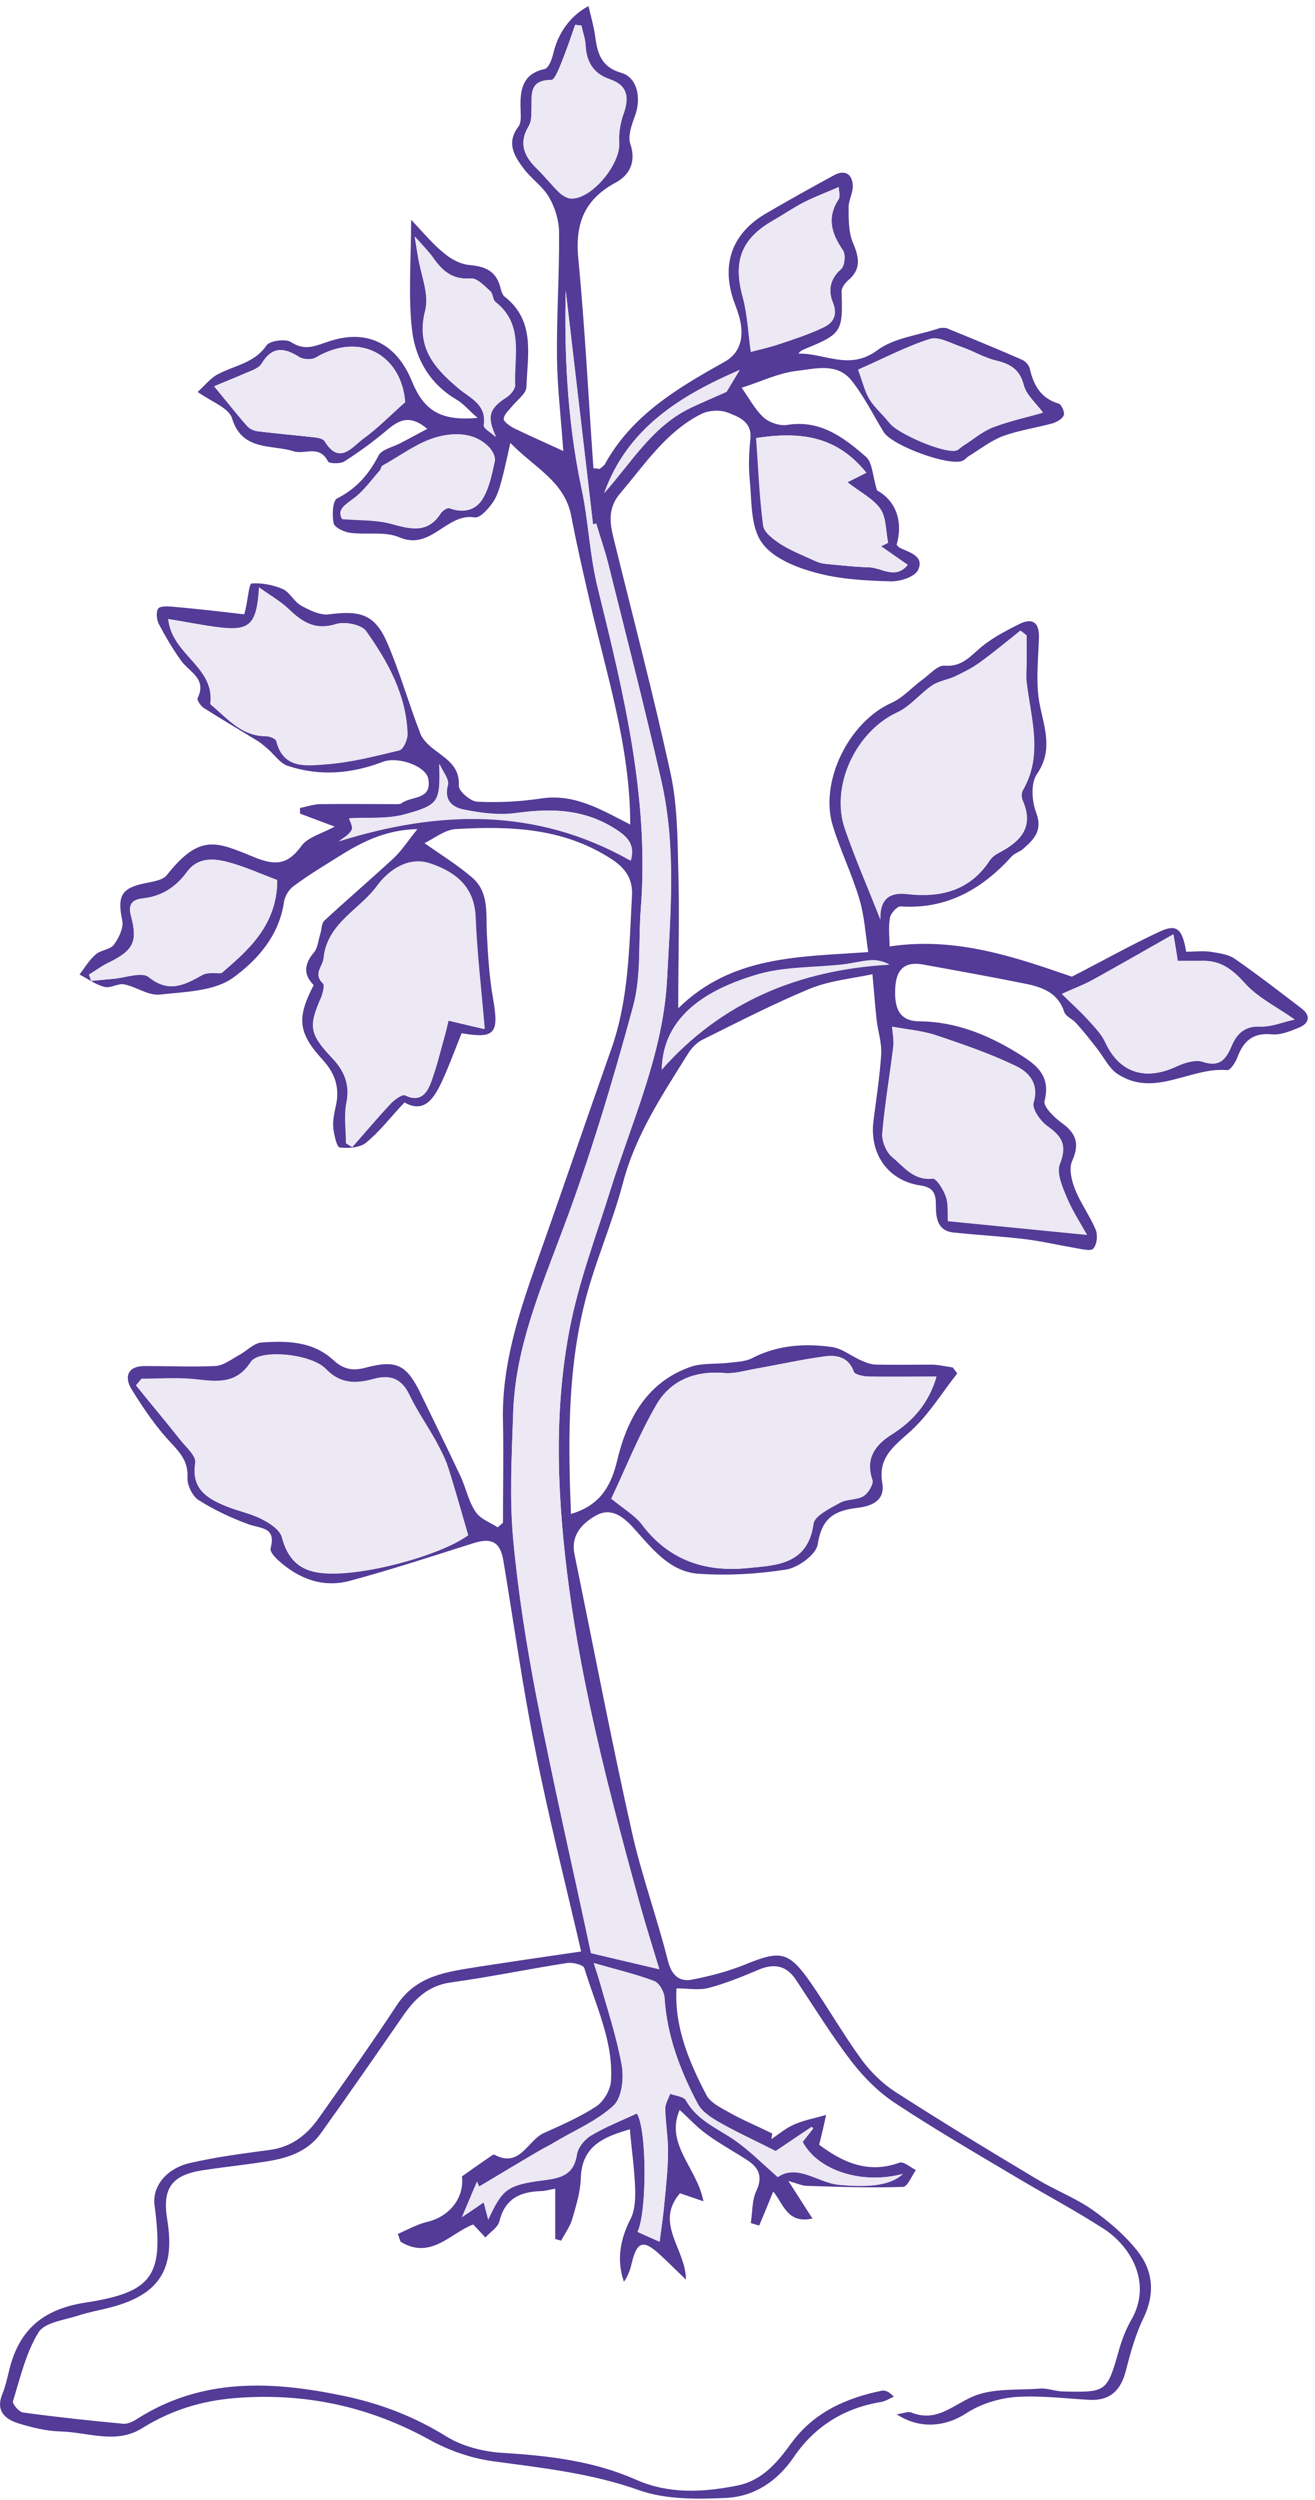 <svg xmlns="http://www.w3.org/2000/svg" width="110" height="209" viewBox="0 0 110 209" fill="none"><path d="M20.376 51.597C20.493 51.069 20.552 50.922 20.581 50.745C20.727 50.07 20.845 48.777 21.05 48.777C21.9 48.718 22.839 48.895 23.66 49.247C24.246 49.512 24.598 50.305 25.184 50.628C25.888 51.01 26.768 51.45 27.501 51.362C30.14 51.01 31.342 51.362 32.368 53.683C33.453 56.18 34.186 58.824 35.183 61.38C35.418 61.938 36.004 62.438 36.532 62.819C37.499 63.554 38.467 64.171 38.379 65.698C38.379 66.139 39.347 66.991 39.904 67.02C41.663 67.109 43.481 67.02 45.24 66.756C48.085 66.315 50.342 67.725 52.718 68.93C52.718 62.349 50.694 56.268 49.287 50.07C48.759 47.778 48.231 45.487 47.791 43.166C47.234 40.228 44.742 39.141 42.69 37.026C42.426 38.201 42.279 38.906 42.103 39.611C41.898 40.375 41.722 41.198 41.311 41.873C40.93 42.461 40.168 43.342 39.699 43.254C37.353 42.872 36.063 46.045 33.424 44.929C32.222 44.4 30.668 44.723 29.319 44.547C28.791 44.488 27.999 44.106 27.911 43.754C27.765 43.078 27.823 41.844 28.205 41.668C29.817 40.845 30.843 39.67 31.665 38.084C31.928 37.555 32.896 37.379 33.541 37.026C34.215 36.674 34.861 36.321 35.74 35.851C34.215 34.559 33.277 35.175 32.251 36.057C31.166 36.968 29.993 37.819 28.791 38.583C28.468 38.789 27.53 38.76 27.442 38.583C26.709 37.144 25.478 38.025 24.569 37.731C22.78 37.144 20.258 37.761 19.408 34.97C19.144 34.089 17.678 33.589 16.535 32.767C17.18 32.179 17.649 31.562 18.265 31.268C19.643 30.534 21.285 30.358 22.282 28.889C22.546 28.477 23.894 28.301 24.334 28.595C25.536 29.388 26.416 28.889 27.53 28.536C30.697 27.479 33.16 28.712 34.45 31.856C35.476 34.353 36.855 35.205 39.963 34.94C39.23 34.324 38.79 33.765 38.203 33.413C35.975 32.12 34.773 30.034 34.479 27.684C34.128 24.805 34.391 21.838 34.391 18.372C35.476 19.517 36.239 20.457 37.177 21.192C37.763 21.691 38.555 22.103 39.318 22.161C40.549 22.279 41.429 22.631 41.81 23.865C41.898 24.188 41.986 24.629 42.22 24.805C44.801 26.832 44.126 29.682 44.038 32.326C44.038 32.913 43.247 33.442 42.807 34C42.543 34.324 42.162 34.647 42.132 35.029C42.132 35.234 42.602 35.587 42.924 35.763C44.243 36.409 45.592 36.997 47.117 37.702C46.941 35.058 46.619 32.443 46.589 29.829C46.56 26.362 46.794 22.925 46.765 19.459C46.765 18.46 46.443 17.373 45.944 16.521C45.416 15.581 44.419 14.934 43.774 14.053C43.012 13.025 42.338 11.938 43.364 10.587C43.657 10.205 43.54 9.47 43.54 8.883C43.511 7.355 43.804 6.151 45.563 5.769C45.915 5.681 46.179 4.917 46.296 4.417C46.677 2.802 47.674 1.333 49.228 0.51C49.434 1.392 49.668 2.185 49.785 3.007C49.961 4.476 50.313 5.622 51.984 6.092C53.304 6.474 53.685 8.207 53.099 9.735C52.835 10.44 52.512 11.38 52.718 11.997C53.245 13.524 52.659 14.641 51.515 15.258C48.876 16.668 48.085 18.724 48.378 21.633C48.935 27.449 49.228 33.295 49.639 39.141L50.166 39.2C50.313 39.053 50.518 38.965 50.606 38.789C52.864 34.705 56.676 32.443 60.576 30.269C61.866 29.564 62.188 28.36 61.954 27.009C61.837 26.333 61.573 25.687 61.338 25.04C60.341 21.985 61.279 19.459 64.124 17.814C66 16.727 67.877 15.669 69.783 14.641C70.662 14.171 71.278 14.523 71.337 15.493C71.366 16.11 70.985 16.727 70.985 17.343C70.985 18.313 70.985 19.341 71.307 20.193C71.835 21.427 72.129 22.455 70.926 23.454C70.662 23.689 70.369 24.1 70.398 24.423C70.516 27.714 70.398 27.919 67.378 29.153C67.173 29.241 66.968 29.3 66.792 29.564C68.962 29.506 71.043 31.004 73.36 29.3C74.767 28.242 76.791 28.037 78.55 27.449C78.755 27.39 79.048 27.39 79.224 27.449C81.306 28.301 83.388 29.153 85.47 30.064C85.763 30.181 86.086 30.534 86.144 30.828C86.467 32.208 87.053 33.295 88.549 33.736C88.783 33.795 89.076 34.441 88.988 34.705C88.9 34.999 88.431 35.264 88.079 35.381C86.701 35.763 85.265 35.969 83.945 36.439C82.919 36.821 82.01 37.526 81.072 38.113C80.866 38.231 80.72 38.436 80.514 38.525C79.342 38.995 74.591 37.232 73.917 36.115C73.037 34.676 72.275 33.119 71.219 31.797C70.017 30.299 68.17 30.828 66.675 31.004C65.091 31.18 63.566 31.944 62.042 32.414C62.657 33.295 63.156 34.235 63.86 34.882C64.329 35.322 65.209 35.616 65.824 35.528C68.61 35.058 70.604 36.586 72.451 38.201C72.979 38.671 72.979 39.729 73.36 40.992C74.767 41.756 75.618 43.372 75.002 45.546C75.119 45.663 75.178 45.751 75.295 45.81C76.116 46.192 77.348 46.515 76.791 47.661C76.497 48.248 75.266 48.63 74.474 48.601C72.363 48.542 70.193 48.425 68.199 47.866C66.557 47.426 64.593 46.633 63.713 45.34C62.775 44.018 62.892 41.903 62.716 40.111C62.599 38.965 62.657 37.79 62.775 36.644C62.892 35.234 61.778 34.852 60.898 34.5C60.253 34.235 59.227 34.294 58.582 34.647C55.679 36.145 53.92 38.848 51.867 41.257C50.87 42.432 50.987 43.636 51.31 44.929C52.923 51.509 54.653 58.031 56.09 64.641C56.647 67.197 56.676 69.899 56.735 72.543C56.852 76.304 56.735 80.064 56.735 84.294C61.221 79.888 66.792 80.005 72.627 79.594C72.392 78.037 72.304 76.568 71.894 75.187C71.278 73.102 70.311 71.133 69.665 69.047C68.522 65.346 71.014 60.352 74.562 58.765C75.559 58.325 76.322 57.414 77.23 56.768C77.817 56.327 78.462 55.593 79.019 55.651C80.28 55.74 80.925 55.123 81.775 54.359C82.772 53.448 84.004 52.802 85.235 52.185C86.32 51.627 86.965 51.979 86.907 53.36C86.848 55.24 86.613 57.208 86.995 59C87.405 60.998 88.079 62.761 86.731 64.729C86.203 65.493 86.32 66.991 86.672 67.931C87.258 69.459 86.467 70.193 85.528 71.016C85.265 71.221 84.883 71.339 84.649 71.574C82.156 74.335 79.195 76.039 75.325 75.775C75.031 75.775 74.504 76.362 74.445 76.715C74.298 77.567 74.415 78.419 74.415 79.124C80.045 78.272 85.118 80.093 89.663 81.65C92.302 80.299 94.589 79.006 96.993 77.89C98.43 77.214 98.899 77.626 99.222 79.564C99.867 79.564 100.571 79.476 101.245 79.564C101.949 79.682 102.77 79.77 103.327 80.181C105.233 81.503 107.051 82.914 108.898 84.324C109.66 84.911 109.514 85.558 108.663 85.91C107.93 86.204 107.109 86.556 106.347 86.468C104.793 86.321 104.001 87.056 103.503 88.407C103.356 88.818 102.916 89.465 102.682 89.465C99.573 89.171 96.553 91.844 93.445 89.758C92.8 89.318 92.39 88.495 91.891 87.82C91.275 87.026 90.66 86.233 89.985 85.499C89.692 85.176 89.135 84.97 89.018 84.588C88.519 83.031 87.258 82.561 85.91 82.267C83.007 81.68 80.075 81.151 77.142 80.622C75.559 80.358 74.943 81.18 74.885 82.649C74.797 84.412 75.325 85.381 76.908 85.381C79.899 85.411 82.538 86.468 85.001 87.966C86.496 88.877 87.962 89.788 87.376 92.05C87.258 92.49 88.138 93.372 88.725 93.812C89.956 94.665 90.367 95.546 89.692 97.044C89.399 97.69 89.633 98.689 89.927 99.424C90.396 100.599 91.158 101.627 91.657 102.802C91.833 103.243 91.774 104.036 91.451 104.388C91.246 104.623 90.454 104.418 89.927 104.33C88.549 104.095 87.171 103.771 85.763 103.595C83.769 103.36 81.746 103.243 79.752 103.037C78.345 102.89 78.286 101.686 78.286 100.687C78.286 99.688 77.993 99.247 76.967 99.1C74.269 98.689 72.715 96.457 73.067 93.695C73.301 91.844 73.595 89.993 73.712 88.143C73.77 87.203 73.448 86.233 73.331 85.293C73.213 84.177 73.125 83.06 72.979 81.445C71.337 81.797 69.431 81.974 67.76 82.649C64.71 83.912 61.749 85.44 58.787 86.909C58.289 87.144 57.849 87.614 57.556 88.084C55.415 91.521 53.157 94.87 52.102 98.924C51.163 102.479 49.609 105.857 48.788 109.412C47.469 115.023 47.528 120.751 47.762 126.568C50.02 125.893 51.046 124.482 51.603 122.191C52.424 118.695 54.066 115.552 57.79 114.259C58.758 113.936 59.872 114.053 60.898 113.936C61.573 113.848 62.306 113.848 62.892 113.554C65.033 112.438 67.32 112.291 69.607 112.614C70.457 112.731 71.249 113.407 72.099 113.76C72.48 113.936 72.92 114.083 73.36 114.083C74.855 114.112 76.38 114.083 77.876 114.083C78.491 114.083 79.078 114.23 79.693 114.318C79.811 114.494 79.957 114.641 80.075 114.817C78.755 116.492 77.641 118.343 76.087 119.723C74.738 120.928 73.448 121.868 73.8 123.954C74.093 125.569 72.715 125.951 71.63 126.069C69.695 126.304 68.727 127.009 68.405 129.095C68.287 129.947 66.792 131.034 65.795 131.21C63.361 131.592 60.869 131.739 58.406 131.562C55.943 131.386 54.447 129.33 52.893 127.626C52.014 126.686 51.046 126.039 49.873 126.686C48.73 127.332 47.733 128.301 48.055 129.917C49.639 137.673 51.134 145.458 52.864 153.184C53.685 156.827 54.975 160.352 55.884 163.965C56.207 165.199 56.881 165.699 57.907 165.493C59.403 165.199 60.898 164.817 62.335 164.23C65.296 163.025 65.971 163.114 67.818 165.758C69.284 167.873 70.574 170.135 72.099 172.221C72.862 173.249 73.858 174.218 74.914 174.894C78.843 177.42 82.802 179.829 86.789 182.209C88.255 183.09 89.927 183.736 91.334 184.706C92.712 185.675 94.061 186.821 95.117 188.143C96.466 189.817 96.641 191.756 95.644 193.813C94.97 195.194 94.56 196.721 94.178 198.19C93.768 199.806 92.888 200.716 91.129 200.628C89.047 200.511 86.965 200.246 84.913 200.393C83.505 200.511 82.01 200.981 80.837 201.745C79.136 202.861 76.967 203.125 75.002 201.833C75.53 201.774 75.94 201.568 76.234 201.686C78.286 202.508 79.606 201.157 81.277 200.393C82.948 199.629 85.03 199.835 86.965 199.688C87.581 199.63 88.226 199.894 88.842 199.923C92.595 200.011 92.595 200.011 93.621 196.398C93.856 195.575 94.178 194.753 94.589 194.018C96.466 190.846 94.53 187.761 92.36 186.351C90.044 184.853 87.61 183.56 85.235 182.15C81.775 180.094 78.286 178.067 74.943 175.863C73.536 174.953 72.275 173.689 71.249 172.367C69.578 170.193 68.111 167.814 66.587 165.522C65.795 164.318 64.769 164.112 63.449 164.671C62.071 165.258 60.693 165.816 59.256 166.198C58.435 166.404 57.497 166.228 56.588 166.228C56.412 169.488 57.644 172.367 59.08 175.129C59.432 175.805 60.312 176.216 61.045 176.627C62.188 177.273 63.42 177.773 64.593 178.36C64.593 178.507 64.534 178.684 64.534 178.83C65.179 178.39 65.795 177.861 66.528 177.567C67.349 177.215 68.258 177.068 69.108 176.803C68.932 177.597 68.757 178.39 68.522 179.3C70.34 180.652 72.51 181.798 75.237 180.799C75.588 180.681 76.145 181.181 76.615 181.416C76.263 181.915 75.911 182.826 75.53 182.826C72.862 182.914 70.164 182.826 67.496 182.738C67.114 182.738 66.763 182.561 65.942 182.326C66.733 183.531 67.29 184.441 67.965 185.47C65.854 185.94 65.531 184.236 64.681 183.208C64.27 184.236 63.889 185.147 63.508 186.057C63.273 185.998 63.039 185.91 62.804 185.852C62.951 184.941 62.892 183.942 63.273 183.149C63.801 182.003 63.508 181.269 62.599 180.652C61.455 179.888 60.224 179.242 59.11 178.419C58.289 177.832 57.614 177.068 56.852 176.392C55.62 179.271 58.289 181.181 58.846 184.03C57.995 183.736 57.38 183.531 56.881 183.355C54.711 185.881 57.38 188.025 57.38 190.581C56.647 189.876 55.943 189.171 55.181 188.466C53.802 187.203 53.275 187.379 52.835 189.23C52.718 189.759 52.542 190.258 52.19 190.758C51.545 188.877 51.897 187.144 52.776 185.44C53.128 184.706 53.157 183.766 53.128 182.914C53.069 181.298 52.835 179.712 52.688 178.008C50.636 178.625 48.671 179.3 48.583 182.091C48.554 183.237 48.202 184.353 47.879 185.47C47.703 186.116 47.264 186.704 46.941 187.32C46.765 187.262 46.589 187.232 46.443 187.174V182.973C46.062 183.031 45.622 183.178 45.211 183.178C43.481 183.237 42.25 183.825 41.781 185.675C41.663 186.204 41.018 186.586 40.608 187.056C40.285 186.733 39.992 186.38 39.581 185.969C37.734 186.645 36.033 188.966 33.512 187.409C33.424 187.203 33.365 186.968 33.277 186.762C34.069 186.41 34.861 185.969 35.682 185.763C37.617 185.323 38.848 183.736 38.643 181.944C39.493 181.357 40.256 180.799 41.047 180.27C41.135 180.211 41.282 180.094 41.341 180.123C43.481 181.298 44.126 178.948 45.475 178.331C46.97 177.655 48.525 176.98 49.873 176.098C50.489 175.687 51.046 174.747 51.105 174.013C51.339 170.664 49.815 167.638 48.876 164.524C48.788 164.259 47.879 164.024 47.41 164.112C44.185 164.612 40.959 165.287 37.734 165.728C35.799 165.993 34.655 167.138 33.658 168.607C31.401 171.868 29.143 175.129 26.826 178.36C25.654 179.976 23.865 180.476 22.018 180.74C20.317 181.004 18.587 181.181 16.886 181.445C14.335 181.856 13.573 182.973 13.984 185.528C14.687 189.729 13.309 191.845 9.233 192.902C8.354 193.137 7.445 193.284 6.565 193.578C5.392 193.96 3.75 194.136 3.223 194.988C2.167 196.692 1.698 198.778 1.082 200.746C1.023 200.981 1.61 201.657 1.932 201.686C4.718 202.068 7.503 202.362 10.318 202.626C10.67 202.655 11.11 202.45 11.433 202.244C16.886 198.748 22.78 199.042 28.791 200.305C31.87 200.951 34.685 202.038 37.382 203.713C38.731 204.536 40.49 204.976 42.103 205.064C45.915 205.299 49.668 205.74 53.187 207.297C55.972 208.531 58.816 208.355 61.661 207.796C63.742 207.385 65.003 205.887 66.176 204.271C68.053 201.686 70.75 200.481 73.741 199.865C74.034 199.806 74.357 199.923 74.767 200.364C74.416 200.511 74.064 200.746 73.712 200.805C70.633 201.304 68.17 202.832 66.44 205.358C65.033 207.444 63.097 208.707 60.752 208.825C58.318 208.942 55.679 208.971 53.45 208.178C49.492 206.768 45.416 206.328 41.311 205.769C39.493 205.534 37.617 204.888 36.004 204.007C30.873 201.157 25.478 200.011 19.643 200.481C16.798 200.716 14.277 201.51 11.872 203.008C9.703 204.359 7.357 203.331 5.099 203.272C3.897 203.243 2.695 202.949 1.551 202.597C0.408 202.244 -0.384 201.539 0.202 200.129C0.437 199.541 0.584 198.924 0.73 198.308C1.522 194.841 3.516 193.049 7.181 192.491C12.899 191.61 13.69 190.17 12.928 184.353C12.723 182.826 13.866 181.298 15.889 180.828C18.059 180.329 20.288 180.035 22.516 179.741C24.393 179.506 25.683 178.478 26.709 177.009C28.908 173.895 31.107 170.81 33.189 167.638C34.831 165.141 37.382 164.847 39.933 164.436C42.777 163.995 45.592 163.584 48.612 163.143C47.322 157.532 45.886 151.921 44.771 146.251C43.716 141.022 42.983 135.705 42.103 130.446C41.839 128.889 41.106 128.536 39.611 129.007C36.18 130.093 32.779 131.21 29.29 132.15C27.032 132.767 24.979 132.003 23.249 130.417C22.956 130.152 22.575 129.712 22.634 129.447C23.132 127.626 21.783 127.802 20.757 127.42C19.32 126.891 17.883 126.216 16.593 125.393C16.095 125.07 15.655 124.159 15.684 123.542C15.743 122.308 15.215 121.603 14.394 120.722C13.104 119.371 12.019 117.784 11.022 116.169C10.377 115.14 10.641 114.2 12.107 114.2C14.072 114.2 16.036 114.288 18.001 114.2C18.675 114.171 19.349 113.642 19.994 113.29C20.64 112.937 21.226 112.291 21.871 112.232C24.012 112.085 26.152 112.115 27.882 113.701C28.674 114.435 29.436 114.641 30.55 114.347C33.189 113.642 34.01 114.083 35.212 116.551C36.327 118.871 37.47 121.163 38.555 123.484C38.995 124.453 39.2 125.54 39.787 126.392C40.168 126.979 40.989 127.273 41.634 127.685C41.781 127.567 41.927 127.42 42.074 127.303C42.074 124.482 42.132 121.662 42.074 118.842C41.956 114.2 43.364 109.882 44.889 105.563C47 99.629 49.023 93.666 51.134 87.702C52.6 83.56 52.63 79.212 52.864 74.894C52.952 73.513 52.336 72.573 51.134 71.809C47.117 69.194 42.631 69.047 38.115 69.312C37.177 69.371 36.268 70.134 35.506 70.487C36.884 71.456 38.262 72.308 39.464 73.337C40.93 74.57 40.637 76.333 40.725 78.007C40.813 79.858 40.93 81.709 41.253 83.531C41.751 86.409 41.399 86.85 38.614 86.38C38.057 87.761 37.558 89.141 36.942 90.463C36.297 91.815 35.506 93.108 33.834 92.167C32.691 93.372 31.782 94.576 30.638 95.516C30.11 95.957 29.143 96.016 28.41 95.928C28.175 95.898 27.941 94.87 27.882 94.312C27.823 93.754 27.941 93.166 28.058 92.608C28.439 91.08 28.117 89.847 27.032 88.642C24.921 86.351 24.803 85.117 26.24 82.355C25.39 81.503 25.419 80.622 26.24 79.653C26.592 79.241 26.621 78.595 26.797 78.066C26.914 77.684 26.885 77.185 27.149 76.95C29.055 75.187 31.049 73.483 32.955 71.721C33.629 71.075 34.157 70.252 34.919 69.312C32.427 69.371 30.55 70.252 28.762 71.339C27.354 72.22 25.918 73.072 24.569 74.071C24.158 74.365 23.806 74.952 23.748 75.452C23.337 78.243 21.49 80.299 19.496 81.739C17.913 82.884 15.45 82.914 13.338 83.149C12.4 83.237 11.403 82.502 10.406 82.297C9.879 82.179 9.233 82.649 8.735 82.502C8.002 82.326 7.357 81.827 6.653 81.474C7.093 80.886 7.474 80.24 8.031 79.77C8.442 79.418 9.233 79.388 9.527 78.977C9.937 78.419 10.348 77.567 10.23 76.979C9.791 74.864 10.142 74.218 12.283 73.807C12.869 73.689 13.632 73.572 13.954 73.16C16.769 69.606 18.147 70.399 21.343 71.691C23.103 72.397 24.099 72.25 25.214 70.722C25.741 69.987 26.914 69.694 27.999 69.106C26.885 68.695 25.976 68.342 25.096 68.019C25.096 67.872 25.096 67.725 25.096 67.549C25.654 67.432 26.181 67.255 26.738 67.226C28.908 67.197 31.049 67.226 33.219 67.226C33.336 67.226 33.483 67.226 33.57 67.167C34.362 66.521 36.151 66.932 35.828 65.111C35.623 64.024 33.248 63.201 31.987 63.701C29.377 64.7 26.709 64.905 24.07 64.024C23.425 63.818 22.956 63.084 22.369 62.584C22.135 62.379 21.9 62.173 21.637 61.997C20.112 61.057 18.558 60.146 17.033 59.177C16.769 59 16.447 58.501 16.535 58.354C17.326 56.738 15.831 56.18 15.156 55.24C14.453 54.271 13.837 53.213 13.28 52.156C13.104 51.803 13.045 51.186 13.221 50.892C13.368 50.657 13.984 50.687 14.394 50.716C16.417 50.892 18.47 51.127 20.464 51.362L20.376 51.597ZM47.322 24.306C47.205 29.153 47.41 35.029 48.642 40.816C49.228 43.577 49.316 46.486 50.02 49.218C52.219 58.031 54.33 66.844 53.597 76.039C53.392 78.742 53.656 81.562 52.952 84.147C51.251 90.434 49.375 96.721 47.058 102.831C45.182 107.855 43.071 112.761 42.924 118.196C42.807 121.662 42.631 125.158 42.924 128.625C43.335 133.09 44.038 137.526 44.889 141.933C46.296 149.13 47.938 156.269 49.434 163.26C51.398 163.73 53.099 164.112 55.151 164.612C54.565 162.673 54.037 161.028 53.568 159.324C50.46 148.072 47.528 136.821 46.853 125.07C46.589 120.34 46.765 115.699 47.645 111.116C48.407 107.15 49.844 103.301 51.075 99.424C52.893 93.636 55.474 88.025 55.796 81.885C56.09 76.362 56.559 70.781 55.327 65.287C53.949 59.206 52.395 53.154 50.87 47.073C50.577 45.957 50.196 44.841 49.873 43.754C49.785 43.783 49.697 43.812 49.609 43.842C48.818 36.968 47.997 30.093 47.322 24.276V24.306ZM11.843 115.258C11.697 115.434 11.55 115.61 11.374 115.816C12.605 117.344 13.866 118.842 15.098 120.399C15.567 120.987 16.417 121.721 16.329 122.279C15.977 124.482 17.326 125.276 18.91 125.922C19.907 126.333 21.021 126.539 21.959 127.038C22.604 127.361 23.425 127.92 23.572 128.507C24.041 130.27 24.979 131.298 26.856 131.504C30.11 131.885 36.825 130.064 39.142 128.36C38.555 126.392 38.057 124.541 37.47 122.72C37.236 121.956 36.855 121.222 36.473 120.546C35.74 119.253 34.861 118.019 34.245 116.668C33.57 115.258 32.632 114.905 31.166 115.317C29.759 115.728 28.439 115.728 27.237 114.465C25.976 113.172 21.666 112.79 20.962 113.877C19.701 115.816 18.059 115.522 16.241 115.317C14.775 115.17 13.309 115.287 11.814 115.287L11.843 115.258ZM51.134 125.276C52.219 126.157 53.157 126.686 53.714 127.45C55.943 130.446 59.022 131.445 62.54 131.092C64.915 130.857 67.584 130.828 68.053 127.391C68.141 126.715 69.431 126.098 70.281 125.628C70.868 125.305 71.689 125.422 72.246 125.07C72.627 124.835 73.096 124.071 72.979 123.719C72.363 121.897 73.243 120.781 74.591 119.929C76.409 118.783 77.7 117.285 78.345 115.082C76.439 115.082 74.621 115.082 72.773 115.082C72.304 115.082 71.513 114.935 71.425 114.67C70.956 113.378 69.929 113.26 68.903 113.407C66.997 113.672 65.091 114.083 63.185 114.435C62.335 114.582 61.485 114.847 60.664 114.788C58.201 114.582 56.119 115.375 54.917 117.461C53.421 120.046 52.307 122.867 51.163 125.276H51.134ZM73.653 76.921C73.565 75.04 74.533 74.6 75.852 74.747C78.667 75.07 81.13 74.482 82.802 71.926C82.978 71.662 83.3 71.427 83.593 71.28C85.382 70.34 86.525 69.136 85.558 66.932C85.441 66.697 85.441 66.286 85.558 66.08C87.288 63.113 86.232 60.058 85.88 57.003C85.822 56.474 85.88 55.975 85.88 55.446C85.88 54.682 85.88 53.889 85.88 53.125C85.704 53.008 85.558 52.89 85.382 52.743C84.268 53.624 83.153 54.535 82.01 55.387C81.365 55.857 80.632 56.21 79.928 56.562C79.312 56.856 78.55 56.944 77.993 57.326C76.966 58.002 76.145 59.089 75.061 59.588C71.63 61.174 69.46 65.728 70.692 69.312C71.542 71.78 72.598 74.189 73.683 76.95L73.653 76.921ZM40.52 85.998C40.227 82.59 39.875 79.623 39.757 76.627C39.64 74.071 37.998 72.896 36.004 72.22C34.186 71.603 32.515 72.72 31.547 74.042C30.081 76.069 27.354 77.156 27.061 80.123C26.973 80.828 26.181 81.415 27.002 82.209C27.178 82.355 27.002 82.972 26.885 83.325C25.771 85.822 25.888 86.439 27.794 88.466C28.791 89.523 29.29 90.669 28.967 92.226C28.762 93.284 28.938 94.459 28.938 95.575C29.113 95.693 29.29 95.781 29.465 95.898C30.521 94.694 31.577 93.46 32.661 92.285C32.984 91.932 33.629 91.462 33.893 91.58C35.095 92.167 35.682 91.462 36.004 90.581C36.503 89.259 36.825 87.878 37.206 86.527C37.324 86.116 37.412 85.704 37.499 85.323C38.584 85.587 39.493 85.793 40.49 86.028L40.52 85.998ZM90.924 103.243C90.367 102.244 89.692 101.216 89.223 100.099C88.871 99.218 88.343 98.043 88.637 97.279C89.252 95.751 88.812 94.988 87.61 94.136C87.024 93.724 86.261 92.667 86.437 92.167C86.936 90.493 85.998 89.582 84.913 89.083C82.772 88.055 80.514 87.291 78.257 86.527C77.084 86.145 75.823 86.057 74.621 85.822C74.65 86.351 74.797 86.968 74.709 87.585C74.416 89.964 74.005 92.344 73.8 94.723C73.741 95.37 74.122 96.31 74.621 96.721C75.588 97.514 76.409 98.689 77.993 98.513C78.315 98.484 78.902 99.424 79.107 100.011C79.342 100.628 79.254 101.362 79.283 102.068C83.065 102.449 86.789 102.802 90.894 103.213L90.924 103.243ZM14.072 51.774C14.394 54.741 17.971 55.74 17.59 58.824C17.59 58.883 17.737 59 17.825 59.059C19.115 60.175 20.288 61.556 22.223 61.527C22.516 61.527 23.044 61.733 23.103 61.938C23.689 64.318 25.654 63.995 27.208 63.877C29.29 63.73 31.342 63.201 33.395 62.702C33.717 62.614 34.098 61.821 34.069 61.351C33.952 58.06 32.427 55.299 30.609 52.743C30.228 52.214 28.85 51.95 28.146 52.156C26.416 52.714 25.302 52.038 24.158 50.922C23.454 50.246 22.604 49.776 21.666 49.1C21.461 52.332 20.874 52.802 17.942 52.391C16.652 52.214 15.362 51.95 14.042 51.744L14.072 51.774ZM64.886 179.829C63.009 178.889 61.543 178.213 60.165 177.42C59.491 177.038 58.728 176.539 58.377 175.893C56.91 173.131 55.796 170.223 55.591 167.021C55.562 166.521 55.151 165.758 54.711 165.611C53.157 165.023 51.515 164.641 49.668 164.112C49.932 164.935 50.078 165.376 50.196 165.787C50.841 168.078 51.603 170.37 52.014 172.691C52.19 173.778 52.014 175.393 51.31 176.04C49.903 177.332 48.055 178.096 46.384 179.095C45.915 179.389 45.387 179.624 44.918 179.917C43.305 180.857 41.693 181.827 40.08 182.796C40.021 182.649 39.963 182.532 39.904 182.385C39.493 183.325 39.112 184.265 38.643 185.352C39.318 184.912 39.816 184.559 40.461 184.118C40.608 184.706 40.725 185.088 40.842 185.558C42.044 182.973 42.426 182.649 45.504 182.268C46.912 182.091 47.997 181.827 48.261 180.123C48.349 179.535 48.906 178.83 49.434 178.537C50.665 177.802 51.984 177.273 53.275 176.686C54.125 178.037 54.125 184.882 53.333 186.586C54.037 186.909 54.741 187.203 55.181 187.409C55.298 186.38 55.474 185.352 55.562 184.324C55.708 182.855 55.855 181.357 55.884 179.888C55.884 178.684 55.679 177.479 55.65 176.275C55.65 175.863 55.914 175.452 56.06 175.041C56.529 175.217 57.204 175.246 57.38 175.599C58.318 177.273 59.989 177.92 61.455 178.919C62.716 179.8 63.83 180.916 65.062 182.003C66.733 180.857 68.405 182.473 70.164 182.649C72.803 182.884 74.533 182.649 75.53 181.739C72.099 182.649 68.434 181.474 67.144 179.065C67.437 178.684 67.73 178.331 68.023 177.949C67.994 177.89 67.935 177.861 67.906 177.802C66.763 178.566 65.619 179.359 64.886 179.829ZM98.137 78.125C95.703 79.506 93.592 80.71 91.422 81.915C90.689 82.326 89.868 82.62 88.842 83.09C89.458 83.707 90.279 84.441 91.012 85.234C91.539 85.793 92.126 86.38 92.448 87.085C93.621 89.67 95.791 90.405 98.459 89.141C99.104 88.848 99.984 88.583 100.6 88.76C102.007 89.23 102.535 88.613 103.034 87.438C103.444 86.468 104.089 85.763 105.409 85.822C106.347 85.851 107.285 85.44 108.311 85.234C106.757 84.147 105.203 83.384 104.148 82.209C103.092 81.033 102.095 80.27 100.512 80.328C99.838 80.328 99.163 80.328 98.518 80.328C98.43 79.682 98.342 79.212 98.166 78.125H98.137ZM18.528 81.357C20.757 79.418 23.191 77.332 23.191 73.572C21.842 73.072 20.464 72.426 18.968 72.044C17.795 71.75 16.535 71.691 15.655 72.867C14.746 74.13 13.544 74.923 11.99 75.099C11.11 75.187 10.67 75.54 10.963 76.597C11.55 78.801 11.11 79.506 9.028 80.505C8.471 80.769 7.973 81.151 7.445 81.474C7.503 81.65 7.562 81.827 7.621 82.003C8.237 81.944 8.852 81.885 9.497 81.827C10.494 81.739 11.872 81.239 12.43 81.68C14.159 83.06 15.45 82.326 16.945 81.503C17.385 81.268 18.001 81.386 18.528 81.357ZM63.273 36.615C63.449 39.024 63.537 41.521 63.86 43.959C63.918 44.517 64.681 45.076 65.267 45.458C66.088 45.986 67.026 46.368 67.936 46.779C68.287 46.926 68.639 47.073 69.02 47.132C70.252 47.249 71.454 47.396 72.686 47.426C73.741 47.455 74.914 48.483 75.94 47.22C75.178 46.691 74.445 46.192 73.712 45.663C73.917 45.575 74.122 45.487 74.298 45.369C74.093 44.4 74.152 43.284 73.653 42.549C73.096 41.727 72.04 41.198 70.897 40.316C71.542 39.993 72.011 39.758 72.48 39.523C70.076 36.556 67.173 36.027 63.303 36.615H63.273ZM17.913 32.297C18.939 33.53 19.76 34.588 20.669 35.616C20.874 35.851 21.255 36.027 21.578 36.057C23.132 36.233 24.686 36.38 26.24 36.556C26.563 36.586 27.032 36.674 27.149 36.879C28.41 38.936 29.465 37.32 30.433 36.644C31.606 35.792 32.632 34.735 33.893 33.618C33.6 29.77 30.198 27.655 26.416 29.887C26.064 30.093 25.36 30.064 25.009 29.829C23.718 29.036 22.751 28.948 21.871 30.416C21.607 30.828 20.962 31.033 20.434 31.239C19.555 31.621 18.646 31.973 17.913 32.297ZM87.258 34.5C86.701 33.736 85.88 33.06 85.646 32.208C85.294 30.828 84.473 30.416 83.271 30.123C82.303 29.887 81.394 29.329 80.456 29.006C79.576 28.712 78.521 28.096 77.788 28.331C75.764 28.977 73.829 30.005 71.806 30.886C72.187 31.915 72.363 32.708 72.773 33.383C73.213 34.118 73.917 34.676 74.445 35.352C75.119 36.233 78.99 37.907 80.016 37.643C80.221 37.584 80.368 37.379 80.573 37.261C81.394 36.732 82.186 36.057 83.095 35.704C84.561 35.146 86.086 34.794 87.288 34.47L87.258 34.5ZM62.804 29.418C63.391 29.271 64.3 29.065 65.179 28.771C66.411 28.36 67.672 27.949 68.844 27.39C69.695 27.009 70.105 26.362 69.665 25.275C69.255 24.276 69.431 23.307 70.369 22.485C70.662 22.22 70.75 21.28 70.516 20.927C69.548 19.517 69.138 18.195 70.164 16.638C70.311 16.403 70.164 15.992 70.164 15.64C69.138 16.08 68.17 16.462 67.261 16.903C66.352 17.373 65.502 17.96 64.622 18.46C61.983 19.987 61.309 21.867 62.13 24.835C62.54 26.362 62.599 28.007 62.804 29.418ZM48.642 2.126C48.466 2.126 48.29 2.097 48.114 2.067C47.733 3.154 47.352 4.271 46.912 5.358C46.707 5.857 46.384 6.679 46.12 6.679C44.156 6.679 44.507 8.031 44.449 9.206C44.449 9.647 44.449 10.175 44.214 10.557C43.364 11.967 43.833 13.054 44.889 14.083C45.563 14.729 46.12 15.463 46.794 16.11C47.058 16.345 47.469 16.58 47.791 16.58C49.492 16.58 51.838 13.671 51.779 11.938C51.75 11.116 51.897 10.234 52.16 9.441C52.63 8.09 52.483 7.12 51.017 6.621C49.639 6.151 49.023 5.181 48.964 3.771C48.964 3.213 48.73 2.655 48.612 2.097L48.642 2.126ZM41.458 36.497C40.696 34.852 40.901 34.177 42.367 33.207C42.69 33.002 43.1 32.532 43.071 32.208C42.953 29.799 43.833 27.155 41.429 25.246C41.194 25.07 41.223 24.541 40.989 24.335C40.49 23.895 39.875 23.219 39.347 23.278C37.822 23.395 36.972 22.661 36.209 21.544C35.858 21.045 35.418 20.604 34.685 19.782C34.831 20.663 34.89 21.016 34.949 21.398C35.183 22.925 35.916 24.57 35.564 25.951C34.773 29.036 36.327 30.769 38.35 32.473C39.318 33.295 40.725 33.795 40.461 35.557C40.432 35.822 41.077 36.174 41.429 36.497H41.458ZM28.615 43.401C30.11 43.519 31.43 43.46 32.661 43.783C34.274 44.224 35.77 44.664 36.884 42.902C37.03 42.696 37.412 42.432 37.587 42.49C38.79 42.931 39.845 42.667 40.432 41.609C40.959 40.698 41.165 39.582 41.399 38.525C41.458 38.201 41.194 37.702 40.959 37.438C39.728 36.115 37.998 36.174 36.591 36.556C34.978 36.997 33.541 38.113 32.046 38.936C31.928 38.995 31.899 39.259 31.782 39.376C31.078 40.17 30.462 41.051 29.641 41.668C28.908 42.226 28.175 42.608 28.644 43.431L28.615 43.401ZM29.231 68.43C29.26 68.607 29.583 69.106 29.436 69.371C29.201 69.811 28.674 70.076 28.381 70.311C36.678 67.725 44.859 67.432 52.776 71.926C53.099 70.751 52.659 70.076 51.633 69.4C48.994 67.637 46.208 67.549 43.188 67.96C41.751 68.166 40.197 67.96 38.76 67.667C37.91 67.49 37.118 66.962 37.47 65.64C37.617 65.14 37.001 64.465 36.767 63.848C36.855 66.991 36.767 67.285 33.834 68.078C32.31 68.489 30.638 68.313 29.26 68.401L29.231 68.43ZM55.356 89.406C60.312 83.766 66.733 81.063 74.386 80.622C73.888 80.358 73.36 80.24 72.832 80.27C72.04 80.328 71.278 80.534 70.516 80.622C68.17 80.886 65.736 80.798 63.508 81.415C59.139 82.678 55.474 84.911 55.356 89.377V89.406ZM61.895 30.916C56.91 33.06 52.483 35.792 50.548 41.198C52.835 38.642 54.594 35.557 57.878 34.03C58.758 33.618 59.667 33.237 60.781 32.737C61.016 32.355 61.455 31.621 61.895 30.886V30.916Z" fill="#533B97"></path><path d="M47.323 24.305C47.998 30.122 48.789 36.996 49.61 43.87C49.698 43.841 49.786 43.812 49.874 43.782C50.197 44.899 50.607 45.986 50.871 47.102C52.367 53.154 53.921 59.205 55.328 65.316C56.589 70.809 56.09 76.391 55.797 81.914C55.475 88.083 52.894 93.665 51.077 99.452C49.874 103.33 48.408 107.178 47.646 111.144C46.766 115.727 46.59 120.369 46.854 125.099C47.529 136.85 50.461 148.101 53.569 159.353C54.038 161.027 54.566 162.702 55.152 164.64C53.07 164.141 51.37 163.759 49.434 163.289C47.939 156.297 46.297 149.159 44.89 141.961C44.039 137.555 43.336 133.119 42.925 128.653C42.602 125.216 42.808 121.72 42.925 118.224C43.101 112.79 45.183 107.854 47.059 102.86C49.346 96.75 51.223 90.492 52.953 84.176C53.657 81.62 53.393 78.771 53.598 76.068C54.331 66.873 52.191 58.06 50.021 49.246C49.346 46.485 49.258 43.606 48.643 40.845C47.411 35.057 47.206 29.182 47.323 24.335V24.305Z" fill="#ECE8F4"></path><path d="M11.84 115.258C13.306 115.258 14.802 115.141 16.268 115.287C18.086 115.493 19.757 115.757 20.989 113.848C21.692 112.761 26.003 113.143 27.263 114.435C28.466 115.699 29.785 115.669 31.193 115.287C32.659 114.876 33.597 115.229 34.271 116.639C34.916 117.99 35.796 119.224 36.5 120.517C36.881 121.222 37.262 121.956 37.497 122.69C38.083 124.512 38.582 126.333 39.168 128.331C36.822 130.035 30.137 131.856 26.882 131.474C25.006 131.269 24.067 130.24 23.598 128.478C23.452 127.861 22.631 127.332 21.985 127.009C21.018 126.539 19.933 126.304 18.936 125.893C17.323 125.246 15.975 124.453 16.356 122.25C16.444 121.692 15.593 120.957 15.124 120.37C13.893 118.842 12.661 117.314 11.4 115.787C11.547 115.611 11.694 115.434 11.87 115.229L11.84 115.258Z" fill="#ECE8F4"></path><path d="M51.131 125.275C52.275 122.867 53.389 120.046 54.884 117.461C56.086 115.375 58.168 114.553 60.631 114.788C61.452 114.847 62.302 114.582 63.153 114.435C65.059 114.112 66.935 113.671 68.871 113.407C69.897 113.26 70.923 113.378 71.392 114.67C71.48 114.935 72.272 115.082 72.741 115.082C74.588 115.14 76.436 115.082 78.312 115.082C77.667 117.285 76.377 118.783 74.559 119.929C73.21 120.781 72.331 121.897 72.946 123.718C73.064 124.071 72.624 124.835 72.213 125.07C71.656 125.393 70.835 125.305 70.249 125.628C69.428 126.098 68.138 126.715 68.02 127.391C67.551 130.828 64.912 130.857 62.508 131.092C58.989 131.445 55.94 130.446 53.682 127.449C53.096 126.686 52.187 126.157 51.102 125.275H51.131Z" fill="#ECE8F4"></path><path d="M73.656 76.92C72.571 74.159 71.515 71.75 70.665 69.282C69.433 65.698 71.603 61.145 75.034 59.558C76.119 59.059 76.94 58.001 77.966 57.296C78.523 56.914 79.285 56.826 79.901 56.532C80.634 56.18 81.338 55.827 81.983 55.357C83.156 54.505 84.241 53.595 85.355 52.713C85.531 52.831 85.677 52.948 85.853 53.095C85.853 53.859 85.853 54.652 85.853 55.416C85.853 55.945 85.795 56.474 85.853 56.973C86.205 60.028 87.261 63.084 85.531 66.051C85.414 66.256 85.414 66.668 85.531 66.903C86.499 69.106 85.355 70.31 83.566 71.251C83.273 71.397 82.951 71.632 82.775 71.897C81.103 74.453 78.67 75.011 75.825 74.717C74.477 74.57 73.538 74.981 73.626 76.891L73.656 76.92Z" fill="#ECE8F4"></path><path d="M40.521 85.998C39.525 85.763 38.615 85.558 37.531 85.293C37.443 85.646 37.355 86.087 37.237 86.498C36.856 87.849 36.534 89.23 36.035 90.552C35.683 91.433 35.126 92.138 33.924 91.551C33.69 91.433 33.015 91.933 32.693 92.256C31.578 93.431 30.552 94.665 29.497 95.869C29.321 95.752 29.145 95.663 28.969 95.546C28.969 94.43 28.793 93.284 28.998 92.197C29.321 90.64 28.793 89.494 27.825 88.437C25.919 86.38 25.802 85.793 26.916 83.296C27.063 82.972 27.209 82.356 27.034 82.179C26.183 81.386 27.034 80.799 27.092 80.094C27.415 77.126 30.112 76.04 31.578 74.012C32.546 72.691 34.217 71.545 36.035 72.191C38.029 72.867 39.671 74.071 39.788 76.598C39.906 79.594 40.258 82.561 40.551 85.969L40.521 85.998Z" fill="#ECE8F4"></path><path d="M90.923 103.242C86.818 102.831 83.094 102.478 79.311 102.096C79.253 101.391 79.341 100.657 79.135 100.04C78.93 99.452 78.344 98.512 78.021 98.542C76.409 98.718 75.617 97.543 74.649 96.75C74.151 96.338 73.77 95.428 73.828 94.752C74.034 92.372 74.444 89.993 74.737 87.613C74.796 86.996 74.679 86.379 74.649 85.851C75.851 86.086 77.112 86.174 78.285 86.556C80.543 87.29 82.801 88.083 84.941 89.112C86.026 89.64 86.964 90.551 86.466 92.196C86.319 92.695 87.052 93.753 87.639 94.164C88.87 95.016 89.281 95.78 88.665 97.308C88.372 98.072 88.87 99.247 89.251 100.128C89.721 101.244 90.395 102.272 90.952 103.271L90.923 103.242Z" fill="#ECE8F4"></path><path d="M14.07 51.773C15.39 52.008 16.651 52.243 17.97 52.42C20.902 52.831 21.489 52.331 21.694 49.129C22.632 49.805 23.512 50.304 24.186 50.951C25.33 52.038 26.444 52.743 28.174 52.185C28.878 51.95 30.256 52.214 30.637 52.772C32.455 55.328 34.009 58.119 34.097 61.38C34.097 61.85 33.745 62.643 33.423 62.731C31.37 63.23 29.318 63.759 27.236 63.906C25.652 64.024 23.688 64.317 23.131 61.967C23.072 61.762 22.544 61.556 22.251 61.556C20.316 61.556 19.143 60.205 17.853 59.088C17.765 59 17.618 58.912 17.618 58.853C17.999 55.769 14.393 54.77 14.1 51.803L14.07 51.773Z" fill="#ECE8F4"></path><path d="M64.883 179.829C65.587 179.359 66.731 178.565 67.904 177.802C67.933 177.86 67.992 177.89 68.021 177.949C67.728 178.33 67.434 178.683 67.141 179.065C68.431 181.474 72.097 182.649 75.527 181.738C74.56 182.678 72.8 182.913 70.161 182.649C68.402 182.473 66.731 180.886 65.059 182.003C63.828 180.945 62.714 179.799 61.453 178.918C60.016 177.919 58.316 177.243 57.377 175.598C57.201 175.275 56.498 175.216 56.058 175.04C55.911 175.451 55.647 175.863 55.647 176.274C55.647 177.478 55.882 178.683 55.882 179.887C55.882 181.356 55.706 182.855 55.559 184.323C55.471 185.352 55.295 186.409 55.178 187.408C54.738 187.232 54.035 186.909 53.331 186.585C54.123 184.882 54.123 178.037 53.272 176.685C51.982 177.302 50.663 177.802 49.431 178.536C48.903 178.859 48.346 179.535 48.258 180.122C47.994 181.826 46.909 182.091 45.502 182.267C42.423 182.678 42.042 183.001 40.84 185.557C40.722 185.087 40.605 184.705 40.459 184.118C39.813 184.558 39.286 184.911 38.641 185.352C39.11 184.265 39.491 183.325 39.901 182.384C39.96 182.531 40.019 182.649 40.077 182.796C41.69 181.826 43.303 180.886 44.916 179.917C45.385 179.623 45.912 179.388 46.382 179.094C48.053 178.095 49.9 177.332 51.308 176.039C52.011 175.393 52.217 173.748 52.011 172.69C51.601 170.34 50.839 168.078 50.193 165.786C50.076 165.346 49.929 164.905 49.666 164.112C51.513 164.641 53.126 165.023 54.709 165.61C55.119 165.757 55.559 166.521 55.589 167.02C55.794 170.222 56.908 173.101 58.374 175.892C58.726 176.538 59.488 177.038 60.163 177.42C61.541 178.213 63.007 178.859 64.883 179.829Z" fill="#ECE8F4"></path><path d="M98.137 78.125C98.313 79.212 98.371 79.653 98.489 80.328C99.134 80.328 99.808 80.328 100.483 80.328C102.066 80.269 103.063 81.004 104.118 82.208C105.174 83.413 106.728 84.147 108.282 85.234C107.256 85.469 106.318 85.881 105.379 85.822C104.06 85.763 103.415 86.468 103.004 87.438C102.506 88.613 102.007 89.23 100.57 88.76C99.955 88.554 99.075 88.818 98.43 89.141C95.762 90.405 93.592 89.67 92.419 87.085C92.097 86.409 91.51 85.822 90.982 85.234C90.249 84.441 89.428 83.707 88.812 83.09C89.839 82.62 90.66 82.326 91.393 81.915C93.533 80.74 95.674 79.506 98.108 78.125H98.137Z" fill="#ECE8F4"></path><path d="M18.529 81.357C18.001 81.386 17.356 81.269 16.946 81.504C15.45 82.327 14.131 83.061 12.43 81.68C11.844 81.21 10.495 81.739 9.498 81.827C8.882 81.886 8.266 81.945 7.621 82.004C7.563 81.827 7.504 81.651 7.445 81.475C7.973 81.151 8.472 80.799 9.029 80.505C11.111 79.477 11.55 78.772 10.964 76.598C10.671 75.54 11.14 75.188 11.99 75.1C13.574 74.924 14.746 74.13 15.655 72.867C16.535 71.692 17.796 71.751 18.969 72.045C20.435 72.427 21.842 73.073 23.191 73.572C23.191 77.362 20.757 79.448 18.529 81.357Z" fill="#ECE8F4"></path><path d="M63.275 36.614C67.175 36.027 70.078 36.556 72.453 39.523C71.955 39.758 71.515 39.993 70.87 40.316C72.043 41.227 73.098 41.726 73.626 42.549C74.124 43.312 74.095 44.429 74.271 45.369C74.066 45.457 73.861 45.545 73.685 45.663C74.418 46.162 75.121 46.661 75.913 47.22C74.887 48.483 73.743 47.455 72.658 47.425C71.427 47.396 70.225 47.249 68.993 47.132C68.612 47.102 68.26 46.955 67.908 46.779C66.999 46.368 66.061 45.986 65.24 45.457C64.683 45.075 63.92 44.517 63.833 43.959C63.51 41.52 63.422 39.023 63.246 36.614H63.275Z" fill="#ECE8F4"></path><path d="M17.914 32.297C18.676 31.974 19.585 31.65 20.436 31.239C20.934 31.004 21.609 30.828 21.872 30.416C22.752 28.948 23.749 29.036 25.01 29.829C25.362 30.064 26.066 30.093 26.417 29.888C30.2 27.684 33.601 29.77 33.894 33.619C32.633 34.735 31.607 35.792 30.434 36.645C29.467 37.349 28.411 38.936 27.15 36.88C27.004 36.674 26.564 36.586 26.241 36.556C24.687 36.38 23.133 36.263 21.579 36.057C21.257 36.028 20.875 35.851 20.67 35.616C19.761 34.588 18.94 33.531 17.914 32.297Z" fill="#ECE8F4"></path><path d="M87.257 34.5C86.084 34.852 84.53 35.175 83.064 35.733C82.155 36.086 81.393 36.762 80.543 37.29C80.367 37.408 80.191 37.614 79.986 37.672C78.959 37.937 75.089 36.262 74.414 35.381C73.886 34.705 73.183 34.118 72.743 33.413C72.332 32.737 72.157 31.944 71.775 30.916C73.799 30.034 75.704 29.006 77.757 28.36C78.519 28.125 79.546 28.712 80.425 29.035C81.393 29.359 82.273 29.946 83.24 30.152C84.442 30.445 85.263 30.857 85.615 32.238C85.82 33.06 86.641 33.765 87.228 34.529L87.257 34.5Z" fill="#ECE8F4"></path><path d="M62.804 29.418C62.599 28.008 62.54 26.362 62.13 24.835C61.309 21.868 61.983 19.988 64.622 18.46C65.502 17.96 66.352 17.373 67.261 16.903C68.17 16.433 69.138 16.08 70.164 15.64C70.164 15.992 70.281 16.404 70.164 16.639C69.138 18.195 69.548 19.517 70.516 20.928C70.75 21.28 70.662 22.22 70.369 22.485C69.431 23.307 69.255 24.277 69.665 25.275C70.105 26.362 69.665 27.009 68.844 27.391C67.671 27.949 66.411 28.36 65.179 28.771C64.299 29.065 63.391 29.241 62.804 29.418Z" fill="#ECE8F4"></path><path d="M48.641 2.127C48.758 2.685 48.963 3.243 48.992 3.801C49.08 5.211 49.667 6.181 51.045 6.651C52.482 7.15 52.658 8.12 52.188 9.471C51.895 10.235 51.749 11.116 51.807 11.968C51.895 13.731 49.55 16.61 47.819 16.61C47.468 16.61 47.087 16.375 46.823 16.14C46.148 15.493 45.591 14.759 44.917 14.113C43.861 13.084 43.392 11.997 44.242 10.587C44.447 10.235 44.448 9.706 44.477 9.236C44.535 8.061 44.184 6.68 46.148 6.709C46.412 6.709 46.735 5.857 46.94 5.387C47.38 4.3 47.732 3.184 48.142 2.097C48.318 2.097 48.494 2.127 48.67 2.156L48.641 2.127Z" fill="#ECE8F4"></path><path d="M41.459 36.497C41.107 36.174 40.462 35.821 40.491 35.557C40.755 33.824 39.348 33.295 38.38 32.472C36.357 30.768 34.803 29.035 35.594 25.951C35.946 24.57 35.213 22.925 34.979 21.397C34.92 21.015 34.861 20.663 34.715 19.781C35.448 20.604 35.888 21.044 36.24 21.544C37.002 22.631 37.852 23.395 39.377 23.277C39.905 23.218 40.52 23.894 41.019 24.335C41.254 24.54 41.224 25.069 41.459 25.245C43.863 27.126 42.984 29.799 43.101 32.208C43.101 32.531 42.72 33.001 42.397 33.207C40.902 34.147 40.726 34.822 41.488 36.497H41.459Z" fill="#ECE8F4"></path><path d="M28.613 43.401C28.144 42.578 28.877 42.196 29.61 41.638C30.431 41.021 31.046 40.14 31.75 39.347C31.867 39.229 31.867 38.965 32.014 38.906C33.51 38.084 34.946 36.967 36.559 36.527C37.966 36.145 39.726 36.115 40.928 37.408C41.192 37.672 41.456 38.172 41.368 38.495C41.133 39.552 40.928 40.669 40.4 41.58C39.814 42.637 38.758 42.901 37.556 42.461C37.38 42.402 36.999 42.666 36.852 42.872C35.738 44.635 34.242 44.165 32.63 43.753C31.398 43.43 30.079 43.489 28.583 43.371L28.613 43.401Z" fill="#ECE8F4"></path><path d="M29.227 68.43C30.635 68.342 32.306 68.489 33.801 68.107C36.734 67.344 36.822 67.02 36.734 63.877C36.998 64.465 37.584 65.17 37.437 65.669C37.086 66.962 37.877 67.52 38.727 67.696C40.164 67.99 41.718 68.195 43.155 67.99C46.175 67.549 48.961 67.637 51.6 69.429C52.626 70.105 53.066 70.781 52.743 71.956C44.797 67.461 36.646 67.755 28.348 70.34C28.67 70.076 29.169 69.811 29.403 69.4C29.55 69.135 29.257 68.636 29.198 68.46L29.227 68.43Z" fill="#ECE8F4"></path><path d="M55.355 89.405C55.473 84.94 59.138 82.707 63.507 81.444C65.735 80.798 68.169 80.915 70.515 80.651C71.306 80.563 72.069 80.357 72.831 80.298C73.359 80.269 73.887 80.386 74.385 80.651C66.762 81.091 60.34 83.794 55.355 89.435V89.405Z" fill="#ECE8F4"></path><path d="M61.892 30.916C61.453 31.65 61.013 32.384 60.778 32.766C59.635 33.266 58.755 33.648 57.875 34.059C54.591 35.587 52.832 38.671 50.545 41.227C52.48 35.822 56.908 33.089 61.892 30.945V30.916Z" fill="#ECE8F4"></path></svg>